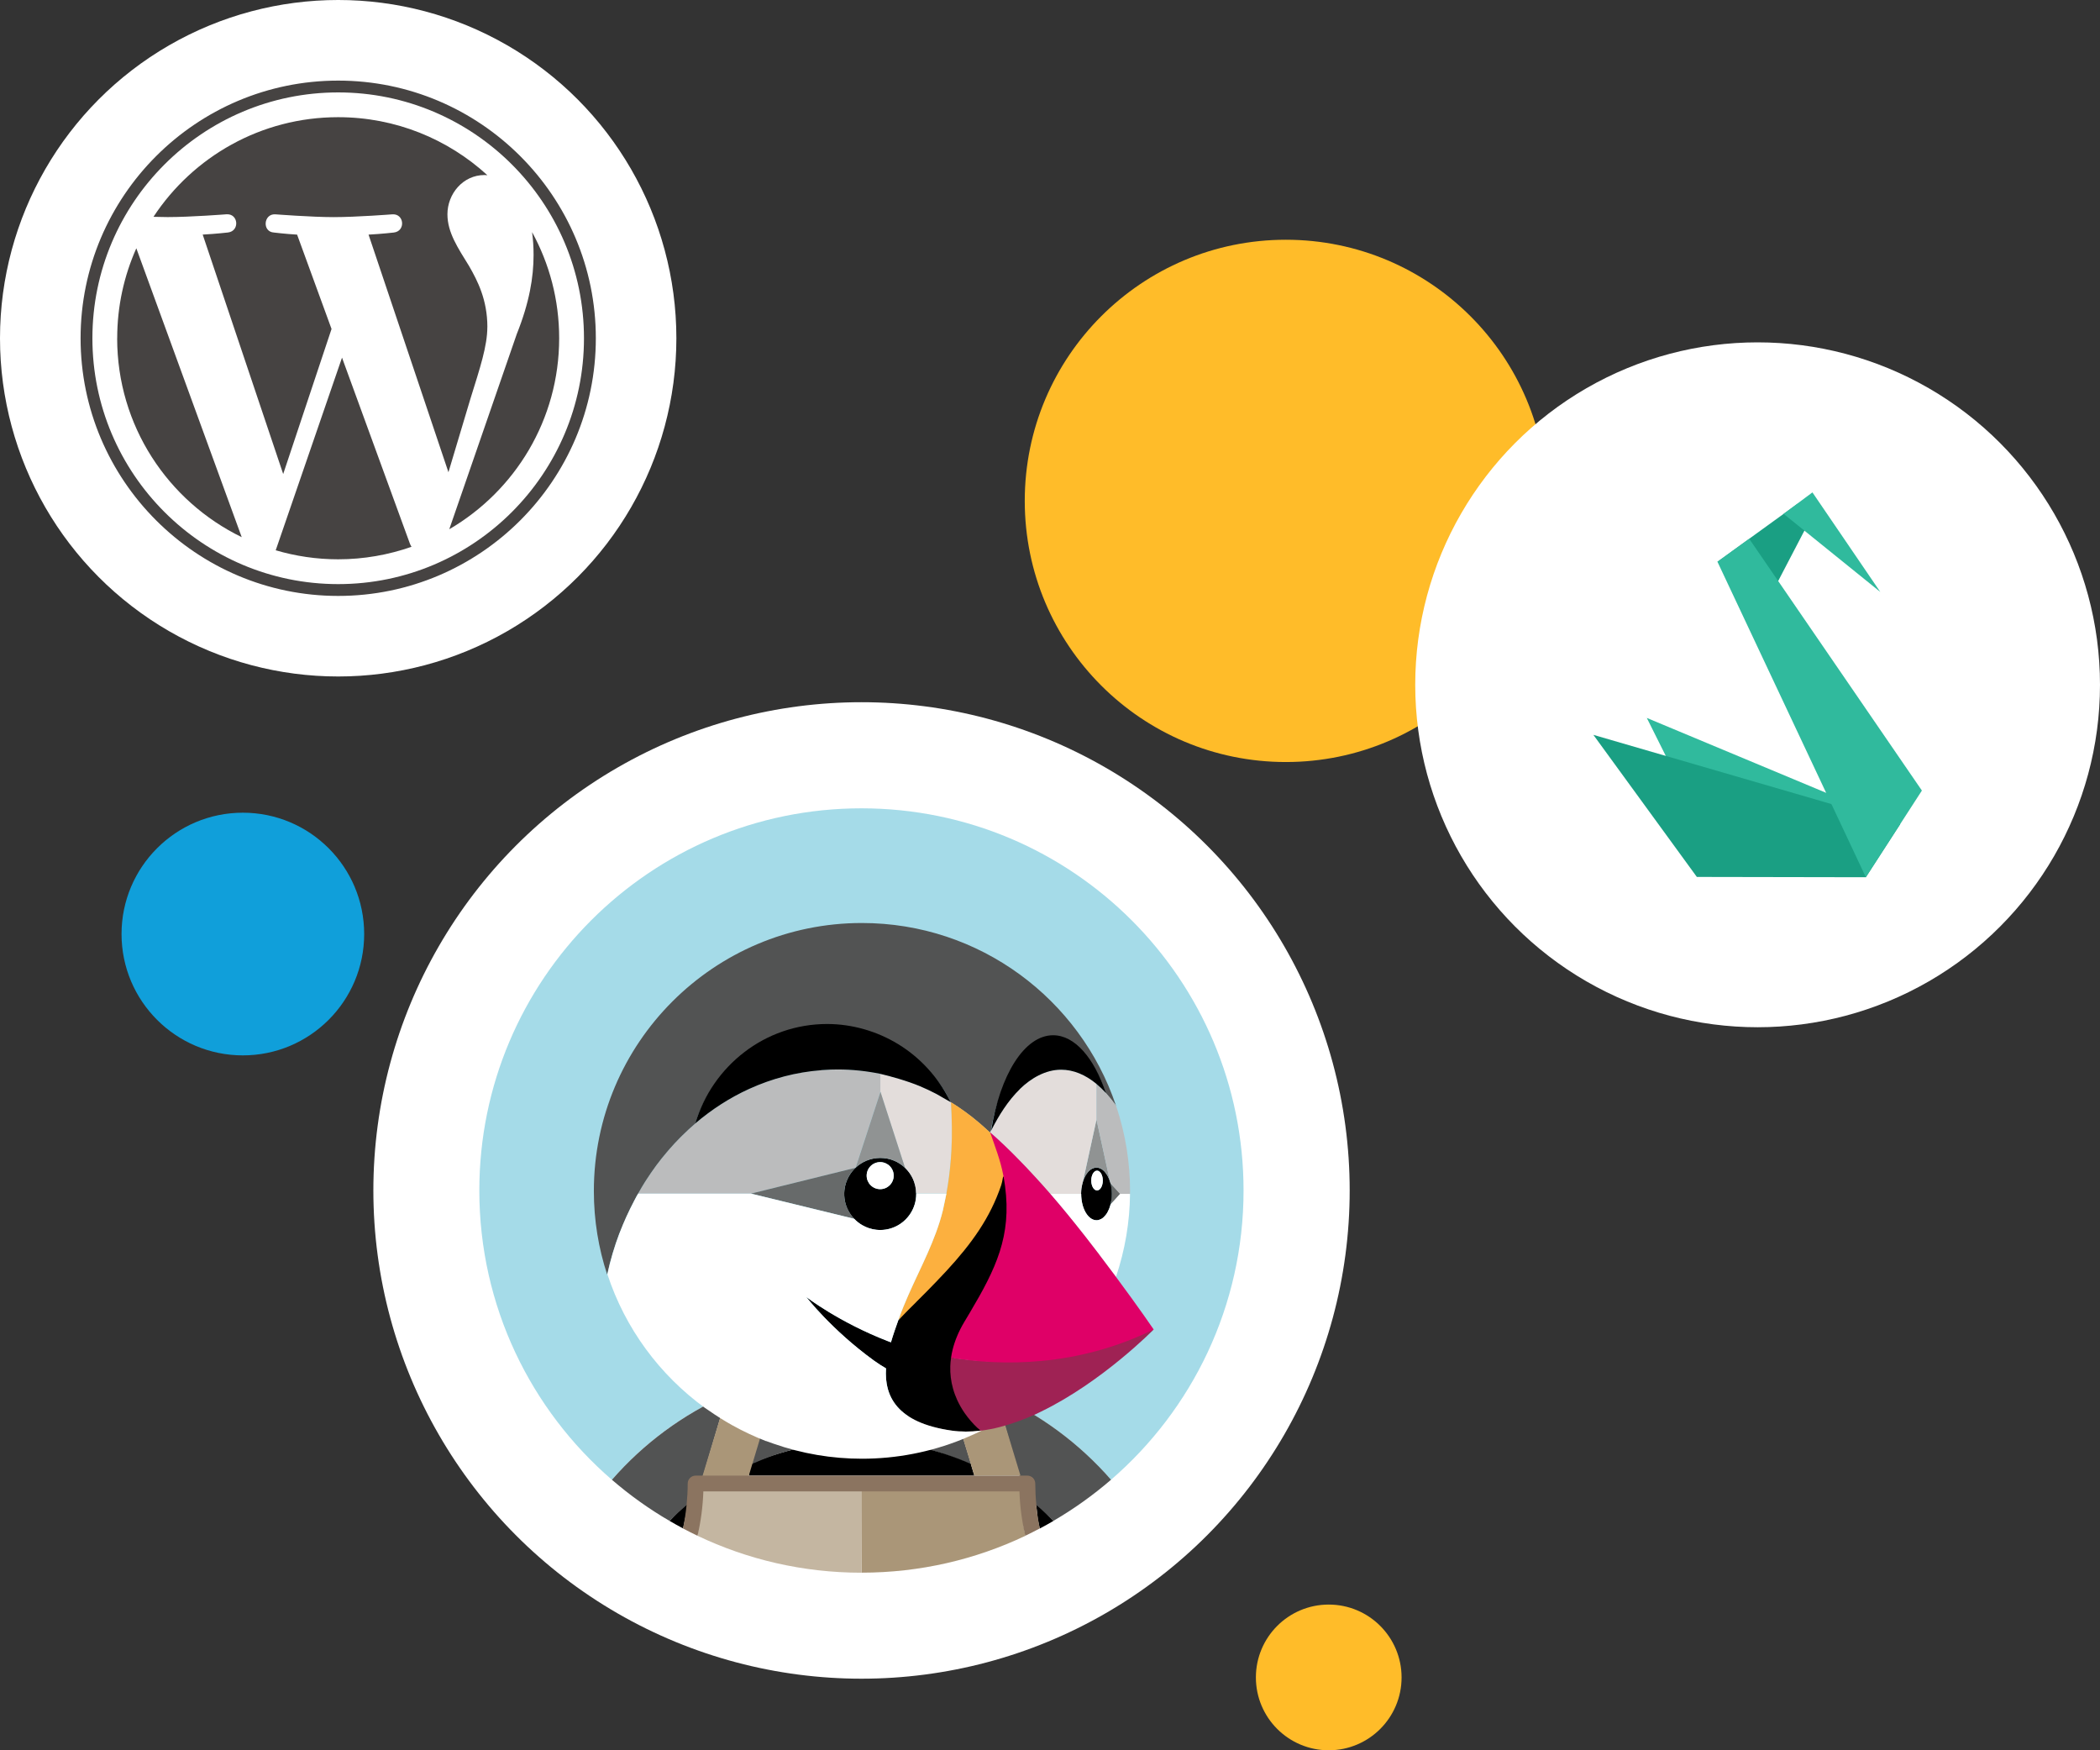 <?xml version="1.0" encoding="UTF-8"?>
<svg xmlns="http://www.w3.org/2000/svg" viewBox="0 0 480 400">
  <rect x="0" y="0" width="480" height="400" fill="#333333" stroke="none"/>
  <defs>
    <style>
      .cls-1 {
        fill: #fcb03f;
      }

      .cls-2 {
        fill: #fff;
      }

      .cls-3 {
        fill: #e3dddb;
      }

      .cls-4 {
        fill: #464342;
      }

      .cls-5 {
        fill: #c4b6a1;
      }

      .cls-6 {
        fill: #df0067;
      }

      .cls-7 {
        fill: #ffbc29;
      }

      .cls-8 {
        fill: #30ba9d;
      }

      .cls-9 {
        fill: #525353;
      }

      .cls-10 {
        fill: #bbbcbd;
      }

      .cls-11 {
        fill: #676a6a;
      }

      .cls-12 {
        fill: #1a9f83;
      }

      .cls-13 {
        fill: #786453;
      }

      .cls-14 {
        fill: #909393;
      }

      .cls-15 {
        fill: #a5dbe8;
      }

      .cls-16 {
        fill: #8b7460;
      }

      .cls-17 {
        fill: #109fda;
      }

      .cls-18 {
        fill: #aa9678;
      }

      .cls-19 {
        fill: #9f2254;
      }
    </style>
  </defs>
  <g id="Layer_1" data-name="Layer 1"/>
  <g id="epoe_uuendus" data-name="epoe uuendus"/>
  <g id="haldus_ja_tugi" data-name="haldus ja tugi"/>
  <g id="epoe_platvorm" data-name="epoe platvorm">
    <circle class="cls-7" cx="303.71" cy="383.35" r="16.65"/>
    <circle class="cls-17" cx="55.51" cy="213.46" r="27.73"/>
    <g>
      <circle class="cls-2" cx="196.92" cy="272.06" r="111.58"/>
      <g>
        <path class="cls-15" d="M166.2,318.75c1.39-.62,2.81-1.19,4.23-1.73,1.61-.61,3.23-1.17,4.88-1.67,2.05-.62,4.11-1.18,6.21-1.62,2.82-.6,5.68-1.04,8.55-1.32-1.62,5.09-3.4,10.14-5.33,15.13,.08,.97,.13,1.95,.15,2.93,3.96-.78,7.99-1.18,12.02-1.18,4.12,0,8.13,.41,12.02,1.18,.02-.98,.07-1.95,.15-2.93-1.93-4.99-3.7-10.03-5.33-15.13,2.88,.28,5.73,.72,8.55,1.32,2.09,.44,4.16,1,6.2,1.62,1.65,.5,3.27,1.06,4.88,1.67,1.43,.54,2.84,1.11,4.24,1.73,10.08,4.48,19.07,11.11,26.32,19.43,18.55-16.02,30.3-39.69,30.3-66.11,0-48.24-39.11-87.34-87.34-87.34-48.24,0-87.34,39.11-87.34,87.34,0,26.43,11.76,50.1,30.3,66.11,7.25-8.32,16.24-14.95,26.32-19.43"/>
        <path class="cls-9" d="M227.64,318.75l5.42,18.64,1.54,.07c1,0,1.7,.26,1.7,1.26,0,1.66,.09,3.52,.24,5.15,1.35,1.15,3,2.44,4.24,3.7,4.67-2.72,9.08-5.87,13.17-9.4-7.25-8.31-16.24-14.95-26.32-19.43m-10.6-.19l6.37-1.54c-1.61-.61-3.23-1.17-4.88-1.67-2.05-.62-4.11-1.18-6.2-1.62-2.82-.6-5.68-1.04-8.55-1.32,1.62,5.09,3.4,10.14,5.33,15.13-.08,.97-.13,1.95-.15,2.93,4.51,.89,8.95,2.44,13.05,4.25l-4.95-16.15"/>
        <path d="M153.05,347.58c1.01,.59,2.04,1.17,3.08,1.72,.36-1.75,.95-4.18,1.12-5.98-1.35,1.15-2.96,3-4.2,4.26m68.84-13.03c-4.15-1.84-8.49-3.21-12.94-4.09-3.96-.78-7.99-1.18-12.02-1.18-4.12,0-8.13,.41-12.02,1.18-4.51,.89-9.22,2.24-13.32,4.05l-.44,2.72h51.56l-.81-2.68"/>
        <path class="cls-9" d="M157.09,343.84c.16-1.63,.27-3.08,.27-4.74,0-1,.68-1.64,1.68-1.64l1.64-.06,5.51-18.65c-10.08,4.48-19.07,11.11-26.32,19.43,4.09,3.53,8.5,6.68,13.17,9.4,1.25-1.26,2.55-2.46,3.9-3.61"/>
        <path d="M237.21,347.16c.35,1.77,.43,2.13,.5,2.14,1.04-.55,2.06-1.12,3.08-1.72-1.26-1.27-2.57-2.49-3.94-3.65l.36,3.23"/>
        <path class="cls-18" d="M221.89,334.55l.81,2.68h10.55l-5.6-18.48c-1.39-.62-2.81-1.19-4.24-1.73l-6.37,1.54,4.85,15.99"/>
        <path class="cls-5" d="M160.78,340.97c.06-.04,.11-.08,.17-.12h-.16s0,.08,0,.12"/>
        <path class="cls-18" d="M233.05,340.85h-.16l.17,.12s0-.08,0-.12"/>
        <path class="cls-18" d="M232.87,340.58l-36.03,.04,.08,18.79c13.41,0,26.11-3.03,37.46-8.43-.74-3.26-.82-6.76-.94-10.18-.05-.04-.57-.23-.57-.23"/>
        <path class="cls-5" d="M196.86,340.7s-36.22-.05-36.28,0c-.12,3.41-.82,7.46-1.12,10.29,11.35,5.4,24.05,8.43,37.46,8.43l.02-18.65-.08-.06"/>
        <path class="cls-13" d="M196.92,339.04h0v1.81h0v-1.81Z"/>
        <path class="cls-18" d="M223.94,326.76l.02,.06-.02-.06s-.89-.7-2.01-2c1.12,1.29,2.01,2,2.01,2"/>
        <path class="cls-2" d="M250.63,247.74h0m3.51,25.15v0"/>
        <path class="cls-10" d="M254.14,272.86v0"/>
        <path class="cls-11" d="M254.04,271.5s0,.04,.01,.07c0,.01,0,.03,0,.04h0c.04,.34,.06,.69,.06,1.04,0,.06,.01,.13,.01,.19v.05c0,.07-.01,.13-.01,.2,0,.34-.03,.68-.06,1.01h0v.05s-.02,.05-.02,.08c-.05,.35-.11,.69-.2,1.03h.01v-.02h0l2.29-2.39-2.3-2.41h0c.09,.34,.15,.69,.2,1.06"/>
        <path d="M254.04,274.23s.02-.09,.02-.13c.04-.33,.06-.67,.06-1.01,0-.08,.01-.15,.01-.23,0-.07-.01-.14-.01-.21,0-.35-.03-.69-.06-1.03,0-.04-.02-.07-.02-.11-.05-.36-.11-.71-.2-1.05-.03-.12-.07-.22-.11-.34-.21-.68-.49-1.29-.82-1.79-.13-.19-.27-.37-.42-.55-.14-.15-.29-.29-.45-.42-.06-.05-.12-.08-.18-.12-.19-.12-.39-.22-.61-.29-.2-.07-.41-.1-.63-.11-.21,0-.42,.05-.63,.11-.21,.07-.42,.17-.61,.29-.06,.04-.12,.07-.18,.12-.28,.22-.53,.48-.73,.77-.05,.06-.09,.13-.14,.2-.33,.5-.62,1.11-.82,1.79l-.03,.08c-.09,.31-.16,.64-.22,.98-.02,.1-.04,.2-.06,.31-.05,.38-.08,.78-.09,1.18,0,.06,0,.11,0,.17h.01c0,3.33,1.57,6.02,3.52,6.02,.33,0,.66-.09,.96-.24,.18-.09,.36-.2,.52-.33,.07-.05,.13-.12,.19-.18,.15-.14,.3-.31,.44-.49,.1-.13,.19-.26,.28-.4,.06-.09,.11-.19,.16-.29,.1-.18,.19-.37,.27-.57,.03-.07,.06-.14,.09-.22,.11-.28,.2-.57,.28-.88,.08-.33,.15-.68,.2-1.03h0Zm-3.29-2.18c-.73,0-1.32-1.01-1.32-2.26s.59-2.26,1.32-2.26,1.32,1.01,1.32,2.26-.59,2.26-1.32,2.26Z"/>
        <path class="cls-2" d="M250.75,267.54c-.73,0-1.32,1.01-1.32,2.26s.59,2.26,1.32,2.26,1.32-1.01,1.32-2.26-.59-2.26-1.32-2.26"/>
        <path class="cls-14" d="M247.52,270.11c.21-.68,.49-1.29,.82-1.79,.05-.07,.09-.13,.14-.2,.2-.29,.45-.55,.73-.77,.06-.05,.12-.08,.18-.12,.19-.12,.39-.22,.61-.29,.2-.06,.41-.11,.63-.11s.42,.04,.63,.11c.21,.07,.42,.17,.61,.29,.06,.04,.12,.07,.18,.12,.16,.12,.31,.26,.45,.42,.15,.17,.29,.36,.42,.55,.33,.5,.62,1.11,.82,1.79h0l-3.11-14.24-3.11,14.25h0"/>
        <path d="M209.41,272.73c0-.29-.02-.57-.05-.85h0c-.03-.28-.08-.55-.14-.82v-.02c-.06-.26-.14-.52-.22-.77v-.02c-.09-.25-.19-.5-.29-.74v-.02c-.87-1.93-2.45-3.45-4.4-4.26h-.02c-.48-.2-.97-.35-1.47-.45-.01,0-.03,0-.04,0-.52-.1-1.05-.15-1.58-.15-.53,0-1.05,.05-1.55,.15h-.05c-.5,.11-.98,.25-1.45,.44h-.04c-.47,.2-.92,.44-1.34,.71-.43,.27-.82,.59-1.19,.93v.03h-.04c-.59,.57-1.09,1.21-1.49,1.91l-.02,.03c-.12,.22-.23,.44-.34,.67-.01,.02-.02,.05-.03,.07-.09,.21-.17,.43-.25,.65-.01,.04-.03,.08-.05,.13-.07,.21-.12,.42-.17,.63-.01,.06-.03,.12-.05,.18-.04,.21-.07,.43-.1,.64,0,.07-.02,.13-.03,.2-.09,.82-.05,1.64,.11,2.45,0,.01,0,.02,0,.03,.1,.51,.25,1.01,.45,1.48,0,0,0,.01,0,.02,.39,.95,.96,1.82,1.68,2.57,.56,.58,1.2,1.08,1.91,1.48h.01c.22,.13,.45,.24,.68,.35,.02,0,.04,.02,.06,.03,.22,.09,.44,.18,.66,.25,.04,.01,.08,.03,.11,.04,.21,.07,.42,.12,.64,.17,.06,.01,.11,.03,.17,.05,.21,.04,.42,.07,.64,.1,.06,0,.13,.02,.2,.03,1.92,.2,3.85-.28,5.45-1.36,.88-.59,1.63-1.35,2.22-2.22,.92-1.36,1.41-2.96,1.41-4.6,0-.02,0-.04,0-.06,0-.02,0-.04,0-.06h0Zm-8.22-.96c-1.71,0-3.09-1.38-3.09-3.09,0-1.71,1.38-3.09,3.09-3.09,1.71,0,3.09,1.38,3.09,3.09,0,1.71-1.38,3.09-3.09,3.09Z"/>
        <path class="cls-2" d="M201.18,265.58c-1.71,0-3.09,1.38-3.09,3.09,0,1.71,1.38,3.09,3.09,3.09h0c1.71,0,3.09-1.39,3.09-3.09,0-1.71-1.38-3.09-3.09-3.09"/>
        <path class="cls-10" d="M195.52,266.88h.03v-.03l5.68-17.33v-4.1c-3.2-.66-6.46-1-9.72-1-1.11,0-2.21,.05-3.3,.12-.16,.01-.32,.02-.48,.03-5.69,.43-11.29,1.91-16.48,4.28-4.45,2.03-8.58,4.71-12.3,7.88h0c-.99,.86-1.96,1.74-2.89,2.67-.17,.17-.35,.34-.52,.51-.88,.89-1.73,1.8-2.55,2.74-.18,.21-.35,.41-.53,.62-.83,.97-1.62,1.97-2.39,2.99-.06,.09-.12,.18-.19,.26-.73,.99-1.42,2-2.09,3.04-.13,.2-.26,.4-.39,.6-.54,.86-1.04,1.73-1.54,2.61h25.82l23.84-5.89"/>
        <path class="cls-3" d="M217.32,264.93c.05-.68,.1-1.35,.13-2.03,.05-.92,.08-1.83,.1-2.75,.01-.71,.01-1.42,0-2.14,0-.21,0-.41,0-.62-.02-1.84-.09-3.67-.2-5.51h-.02v-.02c-.69-.39-1.37-.78-2.06-1.17l-.05-.03-.53-.3h0l-.37-.21-.07-.04c-.09-.05-.18-.1-.27-.15-1.19-.62-2.4-1.18-3.63-1.71-2.94-1.24-6.89-2.33-9.12-2.85v4.1l5.62,17.36h0c.58,.57,1.08,1.2,1.48,1.9h0c.13,.23,.25,.47,.36,.71v.02c.12,.24,.21,.49,.29,.74v.02c.09,.25,.16,.51,.22,.77v.02c.06,.27,.11,.54,.14,.81h0c.03,.29,.05,.57,.05,.86l.02,.05h6.88c.46-2.52,.79-5.07,.99-7.63,0-.07,.01-.14,.02-.21"/>
        <path class="cls-1" d="M226.32,258.79s0,.02-.01,.02v-.02"/>
        <path class="cls-14" d="M195.56,266.85c.37-.35,.77-.66,1.2-.93,.42-.27,.87-.5,1.34-.69,.01,0,.03,0,.04-.01,.47-.19,.95-.33,1.45-.43h.05c.51-.11,1.03-.16,1.55-.16,.54,0,1.07,.05,1.58,.15,.01,0,.03,0,.04,0,.51,.1,1.01,.25,1.5,.45,.95,.39,1.81,.95,2.56,1.66h0l-5.62-17.38-5.67,17.33"/>
        <path class="cls-11" d="M193.57,275.95c-.2-.48-.35-.98-.45-1.48,0-.01,0-.02,0-.03-.16-.81-.2-1.63-.11-2.45,0-.07,.02-.13,.03-.2,.03-.22,.06-.43,.1-.64,.01-.06,.03-.12,.05-.18,.05-.21,.1-.42,.17-.63,.01-.04,.03-.08,.05-.13,.08-.22,.16-.44,.25-.65,.01-.02,.02-.05,.03-.07,.1-.23,.21-.45,.34-.67l.02-.03c.4-.7,.91-1.35,1.49-1.91l-23.84,5.89h-.05l23.62,5.76c-.71-.74-1.28-1.61-1.68-2.57,0,0,0-.01,0-.02"/>
        <path class="cls-3" d="M247.21,271.48c.02-.11,.04-.21,.06-.31,.06-.34,.13-.67,.22-.98,.01-.04,.01-.08,.03-.11l3.11-14.25v-8.12c-2.54-2.1-5.26-3.25-8.1-3.25-3.58,0-6.92,1.98-9.42,4.42-2.73,2.67-4.84,6.04-6.55,9.43-.08,.16-.16,.31-.24,.46,.53,.46,1.05,.92,1.56,1.39,1.16,1.07,2.3,2.15,3.42,3.26,.52,.52,1.04,1.04,1.55,1.57,.55,.56,1.09,1.11,1.63,1.68,.98,1.03,1.95,2.08,2.91,3.14,.82,.9,1.63,1.82,2.43,2.74h0c.13,.14,.23,.24,.26,.28h7.02c0-.06,.01-.11,.01-.17,0-.41,.03-.8,.09-1.18m-20.89-12.67v-.02l-.02,.02,.03,.03v-.03"/>
        <path class="cls-9" d="M141.63,281.74l.06-.16c.94-2.44,2.03-4.83,3.25-7.15,.19-.36,.38-.72,.57-1.08,.11-.2,.23-.39,.34-.58,.5-.88,1-1.76,1.54-2.61,.13-.2,.26-.4,.39-.6,.66-1.03,1.36-2.04,2.09-3.04,.06-.09,.12-.18,.19-.26,.76-1.02,1.56-2.02,2.39-2.99,.18-.21,.35-.42,.53-.62,.82-.94,1.67-1.86,2.55-2.74,.17-.17,.35-.34,.52-.51,.93-.92,1.89-1.81,2.89-2.66h0c3.92-13.15,16.6-21.23,30.8-21.23,5.72,0,11.41,1.65,16.28,4.63,5,3.06,8.41,6.05,11.05,11.27l.04,.08c.07,.13,.14,.26,.21,.39h0l.02,.02c2.22,1.38,4.34,2.91,6.33,4.6,.67,.57,1.33,1.15,1.97,1.74,.21,.2,.43,.38,.64,.58,0,0,0-.02,.01-.02v-.02c.08-.15,.15-.3,.22-.44,2-12.64,8.36-19.53,14.94-19.53,4.96,0,8.56,2.95,11.28,10.91l.03,.09h0c.8,.88,1.55,1.81,2.24,2.77h0s.03,.04,.04,.06h0c.04,.12,.07,.23,.11,.35h0l-.1-.41c-8.18-24.21-31.08-41.64-58.05-41.64-33.83,0-61.26,27.43-61.26,61.26,0,6.67,1.07,13.09,3.04,19.07v-.03c.7-3.22,1.64-6.39,2.81-9.47"/>
        <path class="cls-2" d="M256,272.85l-2.14,2.39h0v.02c-.09,.31-.19,.61-.3,.89-.03,.07-.06,.14-.09,.22-.08,.19-.17,.39-.27,.57-.05,.1-.1,.2-.16,.29-.09,.14-.18,.27-.28,.4-.13,.18-.28,.34-.44,.49-.06,.06-.12,.12-.19,.18-.16,.13-.33,.24-.52,.33-.31,.15-.63,.24-.96,.24-1.94,0-3.52-2.7-3.52-6.02h-7.05c1.33,1.54,2.63,3.09,3.91,4.65,1.23,1.51,2.45,3.03,3.65,4.56l.18,.22c1.14,1.45,2.27,2.92,3.39,4.39l.33,.43c1.19,1.56,2.37,3.13,3.54,4.71,2.06-6.11,3.15-12.51,3.21-18.96l-1.98-.08-.31,.1"/>
        <path d="M187.72,244.56c.16-.01,.32-.02,.48-.03,1.1-.08,2.2-.12,3.3-.12,3.32,0,6.57,.36,9.72,1h0c2.23,.52,6.18,1.61,9.12,2.85,1.23,.52,2.44,1.09,3.63,1.71l.27,.15,.07,.04c.11,.06,.23,.13,.37,.21h0l.53,.31,.05,.03c.75,.43,1.59,.91,1.91,1.09l.08,.05,.06,.03c-.07-.13-.14-.26-.21-.39l-.04-.08c-2.65-5.22-6.72-9.7-11.72-12.76-4.87-2.98-10.56-4.63-16.28-4.63-14.21,0-26.21,9.57-30.14,22.72,3.72-3.17,7.85-5.85,12.3-7.88,5.19-2.37,10.79-3.85,16.48-4.28"/>
        <path class="cls-10" d="M255.08,252.63h0s-.03-.04-.04-.06h0c-.69-.96-1.44-1.89-2.24-2.76l-.02-.02c-.34-.37-.69-.73-1.06-1.08-.13-.13-.27-.24-.41-.37-.22-.2-.45-.41-.68-.6v8.13l3.11,14.25h0c.03,.11,.08,.21,.11,.33l2.15,2.41,.02-.02h2.26c0-.21,.02-.41,.02-.62h0c0-6.54-1.05-13.03-3.1-19.23h0c-.04-.11-.07-.23-.11-.35"/>
        <path d="M233.11,248.88c2.5-2.44,5.84-4.42,9.42-4.42,2.83,0,5.56,1.15,8.1,3.25v.02h0c.23,.19,.45,.4,.68,.6,.14,.12,.27,.24,.41,.37,.36,.35,.72,.71,1.06,1.08l.02,.02h0l-.03-.09c-2.72-7.95-7.11-13.12-12.06-13.12-6.57,0-12.15,9.1-14.15,21.74l.02-.02c1.71-3.39,3.82-6.76,6.55-9.43m-8.88,77.66s-.89-.7-2.01-1.99c-.52-.6-1.01-1.23-1.46-1.88-.14-.21-.29-.43-.43-.65-.43-.67-.76-1.49-1.14-2.3-.43-.94-.43-1.56-.68-2.43-.18-.64-.33-1.29-.43-1.95-.17-1.07-.24-2.15-.21-3.23,.02-.62,.08-1.27,.18-1.92,.09-.65,.22-1.3,.38-1.94,.5-1.98,1.35-4.09,2.69-6.32l.34-.76c.44-.73,.53-.7,.95-1.4,5.84-9.86,9-17.32,7.45-28.8-.17-1.18-.36-2.35-.58-3.52-.13,.85-.28,1.69-.43,2.54-.06,.26-.22,.55-.28,.72-2.54,7.51-6.53,13.04-12.28,19.28-.8,.87-1.61,1.72-2.43,2.57-1.46,1.51-2.94,3.01-4.44,4.5-.62,.62-1.26,1.25-1.9,1.89-.59,.59-1.33,1.84-2.21,2.77-.54,1.52-1.16,3.24-1.68,5.04-.24-.09-.46-.17-.7-.26-11.17-4.32-18.65-10.09-18.65-10.09,0,0,5.75,7.49,15.45,14.52,.89,.65,1.82,1.24,2.77,1.79-.4,6.33,2.39,12.41,15,14.22,2.13,.31,4.31,.29,6.51,.04-.02-.07,.12-.06,.11-.1-.01-.04,.12-.13,.12-.13"/>
        <path class="cls-19" d="M217.49,310.25c11.19,1.81,27.75,1.51,44.94-6.54,.41-.19,.87,.32,1.28,.11,0,0-11.75,12-25.78,18.79-.41,.2-.81,.41-1.23,.6-1.36,.62-2.73,1.16-4.12,1.66-2.72,.98-5.47,1.72-8.2,2.06-.13,.02-.25,.04-.38,.05-.02-.05-.03-.1-.05-.15l-.02-.06s-.89-.7-2.01-2c-.52-.6-1.01-1.23-1.46-1.88-.63-.91-1.17-1.87-1.64-2.87-.39-.85-.72-1.72-.97-2.62-.48-1.68-.7-3.43-.64-5.18,.02-.64,.08-1.29,.18-1.92l.09-.04"/>
        <path class="cls-1" d="M209.47,297.51c1.5-1.48,2.98-2.98,4.44-4.5,.82-.85,1.63-1.7,2.43-2.57,5.75-6.24,9.97-12.08,12.51-19.59,.06-.18,.12-.41,.18-.68l.03-.12c.06-.28,.12-.59,.18-.94,.02-.24,.78-.73,.8-.96-.64-3.27-2.1-6.71-3.71-9.34v.03l-.02-.03c-.21-.2-.43-.38-.64-.58-.64-.6-1.3-1.18-1.97-1.74-1.99-1.69-4.11-3.23-6.33-4.6,.11,1.84,.18,3.67,.2,5.51,0,.21,0,.41,0,.62,0,.71,0,1.42,0,2.14-.02,.92-.05,1.83-.1,2.75-.03,.68-.08,1.35-.13,2.03,0,.07-.01,.14-.02,.21-.2,2.56-.53,5.11-.99,7.63l-.81,3.82c-1.69,6.84-5.12,13.05-7.93,19.45-.75,1.7-1.46,3.42-2.08,5.17l-.18,.49c.74-.78,1.49-1.55,2.25-2.31,.65-.64,1.28-1.27,1.9-1.89"/>
        <path class="cls-9" d="M172.49,334.31c4.1-1.81,7.9-2.95,12.41-3.84-.02-.98-.07-1.95-.15-2.93,1.93-4.99,3.7-10.03,5.33-15.13-2.87,.28-5.73,.72-8.55,1.32-2.09,.44-4.16,1-6.21,1.62-1.65,.5-3.27,1.06-4.88,1.67l6.37,1.54-5.12,16.08,.81-.34"/>
        <path class="cls-6" d="M251.21,286.65c-1.12-1.47-2.25-2.93-3.39-4.39l-.18-.22c-1.22-1.55-2.45-3.09-3.7-4.61-1.27-1.55-2.56-3.08-3.87-4.59-.08-.1-.17-.19-.25-.29-1.08-1.24-2.17-2.46-3.29-3.67-.68-.74-1.36-1.47-2.05-2.2-.54-.56-1.08-1.12-1.63-1.68-.51-.52-1.03-1.05-1.55-1.57-1.12-1.11-2.26-2.2-3.42-3.26-.51-.47-1.03-.93-1.56-1.39v.02c1.1,3.18,2.36,6.4,2.99,9.72,.16,.86,.3,1.7,.41,2.52,1.54,11.48-2.14,18.98-7.98,28.84-.43,.72-.86,1.44-1.29,2.16-1.34,2.23-2.19,4.34-2.69,6.32-.16,.64-.29,1.29-.38,1.94,11.46,1.85,28.69,2.19,46.32-6.47,0,0-3.46-5.08-8.66-12.07-1.16-1.56-2.34-3.12-3.52-4.68-.11-.14-.22-.28-.33-.43"/>
        <path class="cls-18" d="M171.07,337.52l5.73-18.96-6.37-1.54c-1.43,.54-2.84,1.11-4.23,1.73l-5.68,18.77,6.34,.1,4.21-.1"/>
        <path class="cls-2" d="M175.1,329.32c.56,.21,1.13,.41,1.7,.61,6.5,2.28,13.35,3.45,20.24,3.44,7.84,0,15.61-1.5,22.88-4.43,.37-.15,.74-.32,1.11-.47,.6-.25,1.2-.52,1.79-.79,.53-.25,1.06-.49,1.58-.75-.13,.02-.25,.04-.38,.05-2.2,.25-4.38,.26-6.51-.04-12.6-1.81-15.4-7.89-15-14.22-.95-.55-1.88-1.15-2.77-1.79-9.69-7.03-15.45-14.52-15.45-14.52,0,0,7.48,5.77,18.65,10.09,.24,.09,.46,.17,.7,.26,.52-1.8,1.14-3.52,1.68-5.04l.18-.49c.62-1.75,1.33-3.47,2.08-5.17,2.82-6.41,6.25-12.61,7.93-19.45l.81-3.82h-6.89v.02s0,.04,0,.06c0,1.64-.49,3.24-1.41,4.6-.89,1.32-2.15,2.36-3.62,2.98-1.28,.54-2.68,.75-4.06,.6-.07,0-.13-.02-.2-.03-.22-.03-.43-.06-.64-.1-.06-.01-.11-.03-.17-.05-.21-.05-.43-.1-.64-.17-.04-.01-.08-.03-.11-.04-.22-.08-.45-.16-.66-.25-.02,0-.04-.02-.06-.03-.23-.1-.46-.22-.68-.34h-.01c-.71-.4-1.35-.9-1.91-1.49l-23.62-5.76h-25.77c-.11,.2-.23,.38-.34,.58-.2,.36-.38,.72-.57,1.08-.63,1.2-1.23,2.41-1.79,3.65-.52,1.15-1.01,2.32-1.47,3.5l-.06,.16c-1.17,3.08-2.11,6.25-2.8,9.47,4.06,12.38,11.95,23.01,22.27,30.51,.3,.22,.62,.41,.92,.62,1.75,1.23,3.56,2.36,5.42,3.4,2.47,1.37,5.03,2.57,7.66,3.59"/>
        <path class="cls-16" d="M236.89,343.97c-.17-1.64-.25-3.28-.26-4.93,0-1-.81-1.81-1.81-1.81h-75.82c-1,0-1.81,.81-1.81,1.81,0,1.66-.1,3.3-.26,4.93-.18,1.79-.45,3.57-.82,5.33,1.1,.58,2.21,1.15,3.33,1.68,.75-3.29,1.2-6.64,1.32-10.02,0-.04,0-.08,0-.12h72.26s0,.08,0,.12c.12,3.37,.57,6.73,1.32,10.02,1.12-.54,2.24-1.1,3.33-1.68-.37-1.76-.64-3.54-.82-5.33"/>
      </g>
    </g>
    <g>
      <circle class="cls-7" cx="293.91" cy="114.47" r="59.68"/>
      <g>
        <circle class="cls-2" cx="401.74" cy="156.5" r="78.26"/>
        <g>
          <polygon class="cls-8" points="376.41 164.07 394.01 199.27 426.48 199.32 434.34 188.26 376.41 164.07"/>
          <polygon class="cls-12" points="364.2 167.94 387.85 200.41 426.48 200.48 434.34 188.33 364.2 167.94"/>
          <polygon class="cls-12" points="392.56 128.38 404.08 137.31 414.49 117.33 410.95 115.07 392.56 128.38"/>
          <polygon class="cls-8" points="426.48 200.48 392.56 128.38 399.82 123.13 439.29 180.67 426.48 200.48"/>
          <polygon class="cls-8" points="407.68 117.43 429.78 135.28 414.27 112.53 407.68 117.43"/>
        </g>
      </g>
    </g>
    <g>
      <circle class="cls-2" cx="77.3" cy="77.3" r="77.3"/>
      <g>
        <path class="cls-4" d="M26.78,77.3c0,19.99,11.62,37.27,28.47,45.46L31.16,56.74c-2.8,6.28-4.37,13.23-4.37,20.56Z"/>
        <path class="cls-4" d="M111.4,74.75c0-6.24-2.24-10.57-4.17-13.93-2.56-4.16-4.96-7.68-4.96-11.85,0-4.64,3.52-8.97,8.48-8.97,.22,0,.44,.03,.65,.04-8.99-8.23-20.96-13.26-34.11-13.26-17.65,0-33.17,9.05-42.21,22.77,1.19,.04,2.3,.06,3.25,.06,5.28,0,13.46-.64,13.46-.64,2.72-.16,3.04,3.84,.32,4.16,0,0-2.74,.32-5.78,.48l18.4,54.72,11.05-33.15-7.87-21.56c-2.72-.16-5.3-.48-5.3-.48-2.72-.16-2.4-4.32,.32-4.16,0,0,8.34,.64,13.31,.64,5.28,0,13.46-.64,13.46-.64,2.72-.16,3.05,3.84,.32,4.16,0,0-2.74,.32-5.78,.48l18.26,54.3,5.04-16.84c2.18-6.99,3.85-12.01,3.85-16.33Z"/>
        <path class="cls-4" d="M78.18,81.72l-15.16,44.04c4.53,1.33,9.31,2.06,14.27,2.06,5.88,0,11.52-1.02,16.77-2.86-.14-.22-.26-.45-.36-.7l-15.53-42.54Z"/>
        <path class="cls-4" d="M121.62,53.06c.22,1.61,.34,3.34,.34,5.19,0,5.13-.96,10.89-3.84,18.09l-15.43,44.61c15.02-8.76,25.12-25.03,25.12-43.66,0-8.78-2.24-17.04-6.19-24.24Z"/>
        <path class="cls-4" d="M77.3,18.42c-32.47,0-58.88,26.41-58.88,58.88s26.42,58.89,58.88,58.89,58.89-26.41,58.89-58.89c0-32.47-26.42-58.88-58.89-58.88Zm0,115.07c-30.98,0-56.18-25.21-56.18-56.19S46.32,21.12,77.3,21.12s56.18,25.2,56.18,56.18-25.2,56.19-56.18,56.19Z"/>
      </g>
    </g>
  </g>
</svg>